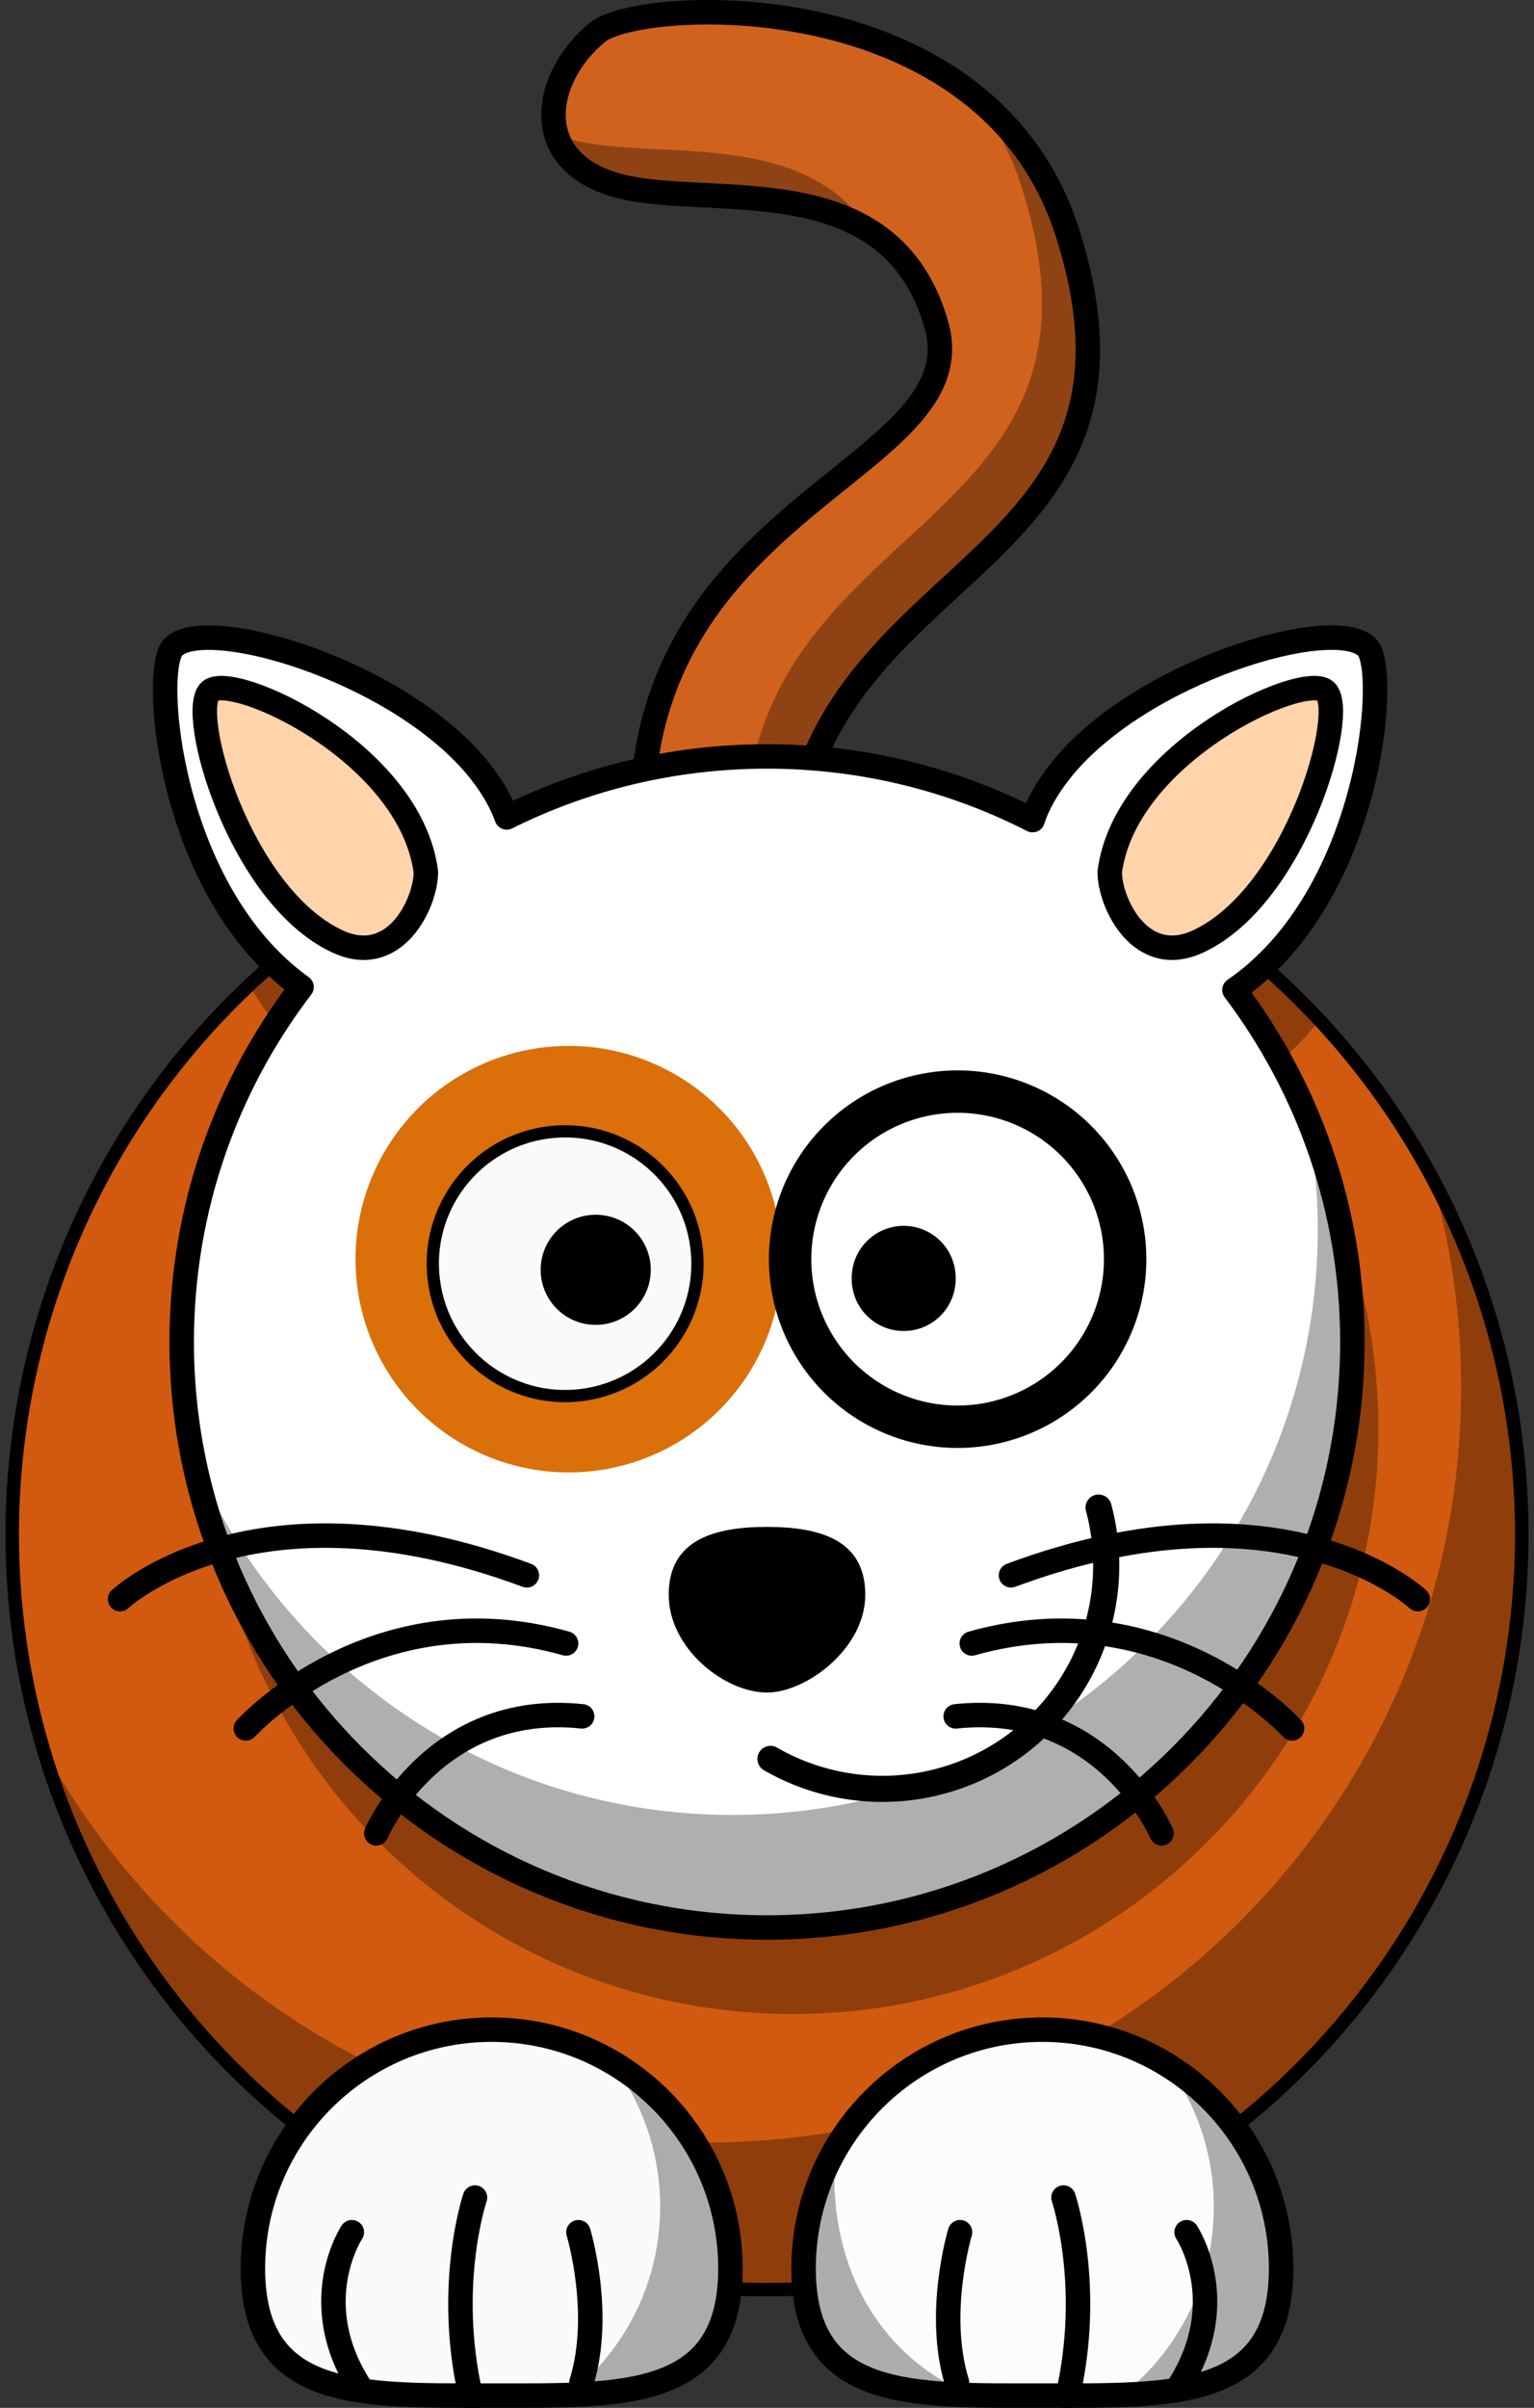 <?xml version="1.0"?><svg width="250.772" height="393.489" xmlns="http://www.w3.org/2000/svg">

 <rect width="100%" height="100%" fill="#333333" stroke="none"/>

 <g>
  <title>Layer 1</title>
  <g id="layer1">
   <path fill="#d1621d" fill-rule="evenodd" stroke="#000000" stroke-width="4" stroke-miterlimit="4" id="path3229" d="m105.871,146.282c-9.443,-63.582 54.399,-67.86 47.214,-93.169c-7.473,-26.324 -36.512,-18.886 -51.621,-22.663c-15.109,-3.777 -12.879,-17.734 -3.777,-25.181c6.925,-5.666 63.548,-8.729 76.802,32.735c18.437,57.679 -45.326,52.88 -45.326,107.019c0,46.024 -22.033,1.259 -23.292,1.259z"/>
   <path fill="#d15a10" fill-rule="nonzero" stroke="#000000" stroke-width="2.204" stroke-linecap="round" stroke-linejoin="round" stroke-miterlimit="4" id="path2383" d="m248.771,250.78a123.386,123.386 0 1 1 -246.772,0a123.386,123.386 0 1 1 246.772,0z"/>
   <path fill="#000000" fill-opacity="0.314" fill-rule="evenodd" stroke-width="4" stroke-miterlimit="4" id="path3334" d="m159.08,15.534c3.32,4.186 6.042,9.138 7.906,14.969c18.437,57.679 -45.312,52.892 -45.312,107.031c0,18.697 -3.66,22.4 -8.062,20.219c6.792,9.204 15.562,16.331 15.562,-12.719c0,-54.139 63.749,-49.352 45.312,-107.031c-3.13,-9.793 -8.664,-17.091 -15.406,-22.469zm-68.156,6.406c1.117,3.776 4.393,6.966 10.531,8.5c10.768,2.692 28.618,-0.301 40.688,7.281c-10.616,-16.849 -34.839,-11.444 -48.188,-14.781c-1.112,-0.278 -2.103,-0.618 -3.031,-1z"/>
   <path fill="#000000" fill-opacity="0.314" fill-rule="nonzero" stroke-width="4" stroke-linecap="round" stroke-linejoin="round" stroke-miterlimit="4" stroke-opacity="0.314" id="path3306" d="m79.236,136.347c-14.361,5.803 -27.382,14.23 -38.469,24.688c3.242,5.518 7.449,10.589 12.781,14.406c-12.298,16.098 -19.594,36.193 -19.594,58c-0,52.819 42.868,95.687 95.688,95.687c52.819,0 95.688,-42.868 95.688,-95.687c0,-21.6 -7.194,-41.511 -19.281,-57.531c3.723,-2.547 6.888,-5.693 9.594,-9.188c-10.565,-11.339 -23.219,-20.706 -37.375,-27.438c-0.304,0.361 -0.59,0.726 -0.875,1.094c-2.157,2.779 -3.554,5.361 -4.344,7.781c-13.035,-6.655 -27.776,-10.406 -43.406,-10.406c-15.285,0 -29.742,3.586 -42.562,9.969c-0.813,-2.293 -2.162,-4.734 -4.188,-7.344c-1.084,-1.396 -2.323,-2.74 -3.656,-4.031z"/>
   <path fill="#ffffff" fill-rule="nonzero" stroke="#000000" stroke-width="4" stroke-linecap="round" stroke-linejoin="round" stroke-miterlimit="4" id="path2385" d="m33.643,104.208c-2.565,0.057 -4.46,0.587 -5.406,1.656c-3.487,3.939 -0.59,39.934 21.062,55.438c-12.298,16.098 -19.594,36.193 -19.594,58c0,52.819 42.868,95.688 95.688,95.688c52.819,0 95.688,-42.868 95.688,-95.688c0,-21.6 -7.194,-41.511 -19.281,-57.531c22.265,-15.232 25.273,-51.927 21.75,-55.906c-5.047,-5.701 -37.514,3.767 -50.406,20.375c-2.157,2.779 -3.554,5.361 -4.344,7.781c-13.035,-6.655 -27.776,-10.406 -43.406,-10.406c-15.285,0 -29.742,3.586 -42.562,9.969c-0.813,-2.293 -2.162,-4.734 -4.188,-7.344c-10.475,-13.494 -33.886,-22.278 -45,-22.031z"/>
   <path fill="#000000" fill-opacity="0.314" fill-rule="nonzero" stroke-width="4" stroke-linecap="round" stroke-linejoin="round" stroke-miterlimit="4" id="path3293" d="m213.58,182.222c1.203,6.045 1.844,12.289 1.844,18.688c0,52.819 -42.868,95.687 -95.688,95.687c-39.615,0 -73.624,-24.098 -88.156,-58.437c8.771,43.79 47.453,76.844 93.812,76.844c52.819,0 95.688,-42.868 95.688,-95.687c0,-13.154 -2.684,-25.69 -7.5,-37.094z"/>
   <path fill="#ffffff" fill-rule="nonzero" stroke="#db6f0a" stroke-width="14.931" stroke-linecap="round" stroke-linejoin="round" stroke-miterlimit="4" id="path2387" d="m120.35,205.772a27.384,27.384 0 1 1 -54.768,0a27.384,27.384 0 1 1 54.768,0z"/>
   <path fill="#ffffff" fill-rule="nonzero" stroke="#000000" stroke-width="6.931" stroke-linecap="round" stroke-linejoin="round" stroke-miterlimit="4" id="path2391" d="m183.932,205.772a27.384,27.384 0 1 1 -54.768,0a27.384,27.384 0 1 1 54.768,0z"/>
   <path fill="#000000" fill-rule="nonzero" stroke-width="32" stroke-linecap="round" stroke-linejoin="round" stroke-miterlimit="4" id="path2393" d="m109.648,208.92a8.499,8.499 0 1 1 -16.997,0a8.499,8.499 0 1 1 16.997,0z"/>
   <path fill="#000000" fill-rule="nonzero" stroke-width="32" stroke-linecap="round" stroke-linejoin="round" stroke-miterlimit="4" id="path2395" d="m156.233,208.92a8.499,8.499 0 1 1 -16.997,0a8.499,8.499 0 1 1 16.997,0z"/>
   <path fill="#000000" fill-rule="nonzero" stroke-width="4" stroke-linecap="round" stroke-linejoin="round" stroke-miterlimit="4" id="path2397" d="m141.453,260.598c0,8.83 -9.67,15.996 -16.067,15.996c-6.891,0 -16.067,-7.166 -16.067,-15.996c0,-8.83 7.198,-11.074 16.067,-11.074c8.869,0 16.067,2.244 16.067,11.074z"/>
   <g id="g3178">
    <path fill="none" fill-rule="nonzero" stroke="#000000" stroke-width="4.271" stroke-linecap="round" stroke-linejoin="round" stroke-miterlimit="4" id="path2400" d="m179.593,246.369a36.59,36.512 0 0 1 -53.639,41.071"/>
    <path fill="none" fill-rule="nonzero" stroke="#000000" stroke-width="4.271" stroke-linecap="round" stroke-linejoin="round" stroke-miterlimit="4" id="path3176" d="m71.181,246.369"/>
   </g>
   <path fill="#000000" fill-opacity="0.314" fill-rule="nonzero" stroke-width="4" stroke-linecap="round" stroke-linejoin="round" stroke-miterlimit="4" id="path3339" d="m233.955,192.16c3.202,10.975 4.906,22.589 4.906,34.594c0,68.109 -55.266,123.375 -123.375,123.375c-46.825,0 -87.598,-26.132 -108.5,-64.594c15.023,51.2 62.367,88.625 118.406,88.625c68.109,0 123.375,-55.266 123.375,-123.375c0,-21.21 -5.373,-41.186 -14.812,-58.625z"/>
   <g id="g3188">
    <path fill="none" fill-opacity="0.75" fill-rule="evenodd" stroke="#000000" stroke-width="4" stroke-linecap="round" stroke-miterlimit="4" id="path3182" d="m165.271,257.437c44.674,-16.608 66.504,3.893 66.504,3.893"/>
    <path fill="none" fill-opacity="0.75" fill-rule="evenodd" stroke="#000000" stroke-width="4" stroke-linecap="round" stroke-miterlimit="4" id="path3184" d="m158.864,268.573c31.633,-8.958 52.351,13.887 52.351,13.887"/>
    <path fill="none" fill-opacity="0.75" fill-rule="evenodd" stroke="#000000" stroke-width="4" stroke-linecap="round" stroke-miterlimit="4" id="path3186" d="m156.233,280.484c24.338,-2.576 33.657,19.126 33.657,19.126"/>
   </g>
   <g id="g3193" transform="matrix(-1, 0, 0, 1, 651.555, -10.702)">
    <path fill="none" fill-opacity="0.75" fill-rule="evenodd" stroke="#000000" stroke-width="4" stroke-linecap="round" stroke-miterlimit="4" id="path3195" d="m565.423,268.139c44.674,-16.608 66.504,3.893 66.504,3.893"/>
    <path fill="none" fill-opacity="0.75" fill-rule="evenodd" stroke="#000000" stroke-width="4" stroke-linecap="round" stroke-miterlimit="4" id="path3197" d="m559.016,279.275c31.633,-8.958 52.351,13.887 52.351,13.887"/>
    <path fill="none" fill-opacity="0.75" fill-rule="evenodd" stroke="#000000" stroke-width="4" stroke-linecap="round" stroke-miterlimit="4" id="path3199" d="m556.385,291.186c24.338,-2.576 33.657,19.126 33.657,19.126"/>
   </g>
   <path fill="#ffd4aa" fill-rule="evenodd" stroke="#000000" stroke-width="4" stroke-linejoin="round" stroke-miterlimit="4" id="path3231" d="m181.414,142.505c2.518,-19.515 31.476,-32.735 35.253,-29.588c3.777,3.148 -4.669,33.403 -20.774,40.919c-9.443,4.407 -14.479,-6.295 -14.479,-11.331z"/>
   <path fill="#ffd4aa" fill-rule="evenodd" stroke="#000000" stroke-width="4" stroke-linejoin="round" stroke-miterlimit="4" id="path3233" d="m69.623,142.505c-2.518,-19.515 -31.476,-32.735 -35.253,-29.588c-3.777,3.148 4.669,33.403 20.774,40.919c9.443,4.407 14.479,-6.295 14.479,-11.331z"/>
   <path fill="#fcfcfc" fill-rule="nonzero" stroke="#000000" stroke-width="4" stroke-linecap="round" stroke-linejoin="round" stroke-miterlimit="4" id="path3235" d="m209.428,370.711c0,21.545 -17.486,20.774 -39.03,20.774c-21.545,0 -39.03,0.771 -39.03,-20.774c0,-21.545 17.486,-39.03 39.03,-39.03c21.545,0 39.03,17.486 39.03,39.03z"/>
   <path fill="#fcfaf9" fill-rule="nonzero" stroke="#000000" stroke-width="4" stroke-linecap="round" stroke-linejoin="round" stroke-miterlimit="4" id="path3238" d="m119.406,370.711c0,21.545 -17.486,20.774 -39.03,20.774c-11.98,0 -22.705,0.238 -29.866,-3.254c-5.718,-2.788 -9.164,-7.955 -9.164,-17.52c0,-21.545 17.486,-39.03 39.03,-39.03c21.545,0 39.03,17.486 39.03,39.03z"/>
   <path fill="#000000" fill-opacity="0.314" fill-rule="nonzero" stroke-width="4" stroke-linecap="round" stroke-linejoin="round" stroke-miterlimit="4" id="path3327" d="m190.893,337.503c4.723,6.48 7.531,14.467 7.531,23.094c0,12.466 -5.835,23.559 -14.906,30.75c15.081,-0.573 25.906,-3.694 25.906,-20.625c0,-14.032 -7.407,-26.34 -18.531,-33.219z"/>
   <path fill="#000000" fill-opacity="0.314" fill-rule="nonzero" stroke-width="4" stroke-linecap="round" stroke-linejoin="round" stroke-miterlimit="4" id="path3332" d="m100.393,337.503c4.723,6.48 7.531,14.467 7.531,23.094c0,12.466 -5.835,23.559 -14.906,30.75c15.081,-0.573 25.906,-3.694 25.906,-20.625c0,-14.032 -7.407,-26.34 -18.531,-33.219z"/>
   <path fill="#000000" fill-opacity="0.314" fill-rule="nonzero" stroke-width="4" stroke-linecap="round" stroke-linejoin="round" stroke-miterlimit="4" id="path3349" d="m136.58,351.222c-3.313,5.735 -5.219,12.406 -5.219,19.5c0,17.505 11.553,20.263 27.438,20.688c-15.78,-6.578 -23.805,-22.208 -22.219,-40.188z"/>
   <g id="g2469" transform="matrix(-1, 0, 0, 1, 652.476, -1.828)">
    <path fill="none" fill-opacity="0.75" fill-rule="evenodd" stroke="#000000" stroke-width="4" stroke-linecap="round" stroke-miterlimit="4" id="path2471" d="m557.418,391.166c-3.503,-11.331 0.5,-24.551 0.5,-24.551"/>
    <path fill="none" fill-opacity="0.75" fill-rule="evenodd" stroke="#000000" stroke-width="4" stroke-linecap="round" stroke-miterlimit="4" id="path2473" d="m575.443,393.684c4.293,-18.256 -0.613,-32.735 -0.613,-32.735"/>
    <path fill="none" fill-opacity="0.75" fill-rule="evenodd" stroke="#000000" stroke-width="4" stroke-linecap="round" stroke-miterlimit="4" id="path2475" d="m593.697,391.796c8.813,-13.849 1.259,-25.181 1.259,-25.181"/>
   </g>
   <g id="g2508">
    <path fill="none" fill-opacity="0.75" fill-rule="evenodd" stroke="#000000" stroke-width="4" stroke-linecap="round" stroke-miterlimit="4" id="path2510" d="m156.443,389.338c-3.503,-11.331 0.5,-24.551 0.5,-24.551"/>
    <path fill="none" fill-opacity="0.75" fill-rule="evenodd" stroke="#000000" stroke-width="4" stroke-linecap="round" stroke-miterlimit="4" id="path2512" d="m174.468,391.856c4.293,-18.256 -0.613,-32.735 -0.613,-32.735"/>
    <path fill="none" fill-opacity="0.75" fill-rule="evenodd" stroke="#000000" stroke-width="4" stroke-linecap="round" stroke-miterlimit="4" id="path2514" d="m192.722,389.968c8.813,-13.849 1.259,-25.181 1.259,-25.181"/>
   </g>
   <circle transform="rotate(-7.496, 92.387, 206.512)" id="svg_1" r="21.633" cy="206.511" cx="92.386" stroke-linecap="round" stroke-linejoin="round" stroke-width="2" stroke="#000000" fill="#fcfaf9"/>
   <circle id="svg_2" r="8" cy="207.511" cx="97.386" stroke-linecap="round" stroke-linejoin="round" stroke-width="2" stroke="#000000" fill="#000000"/>
  </g>
 </g>
</svg>